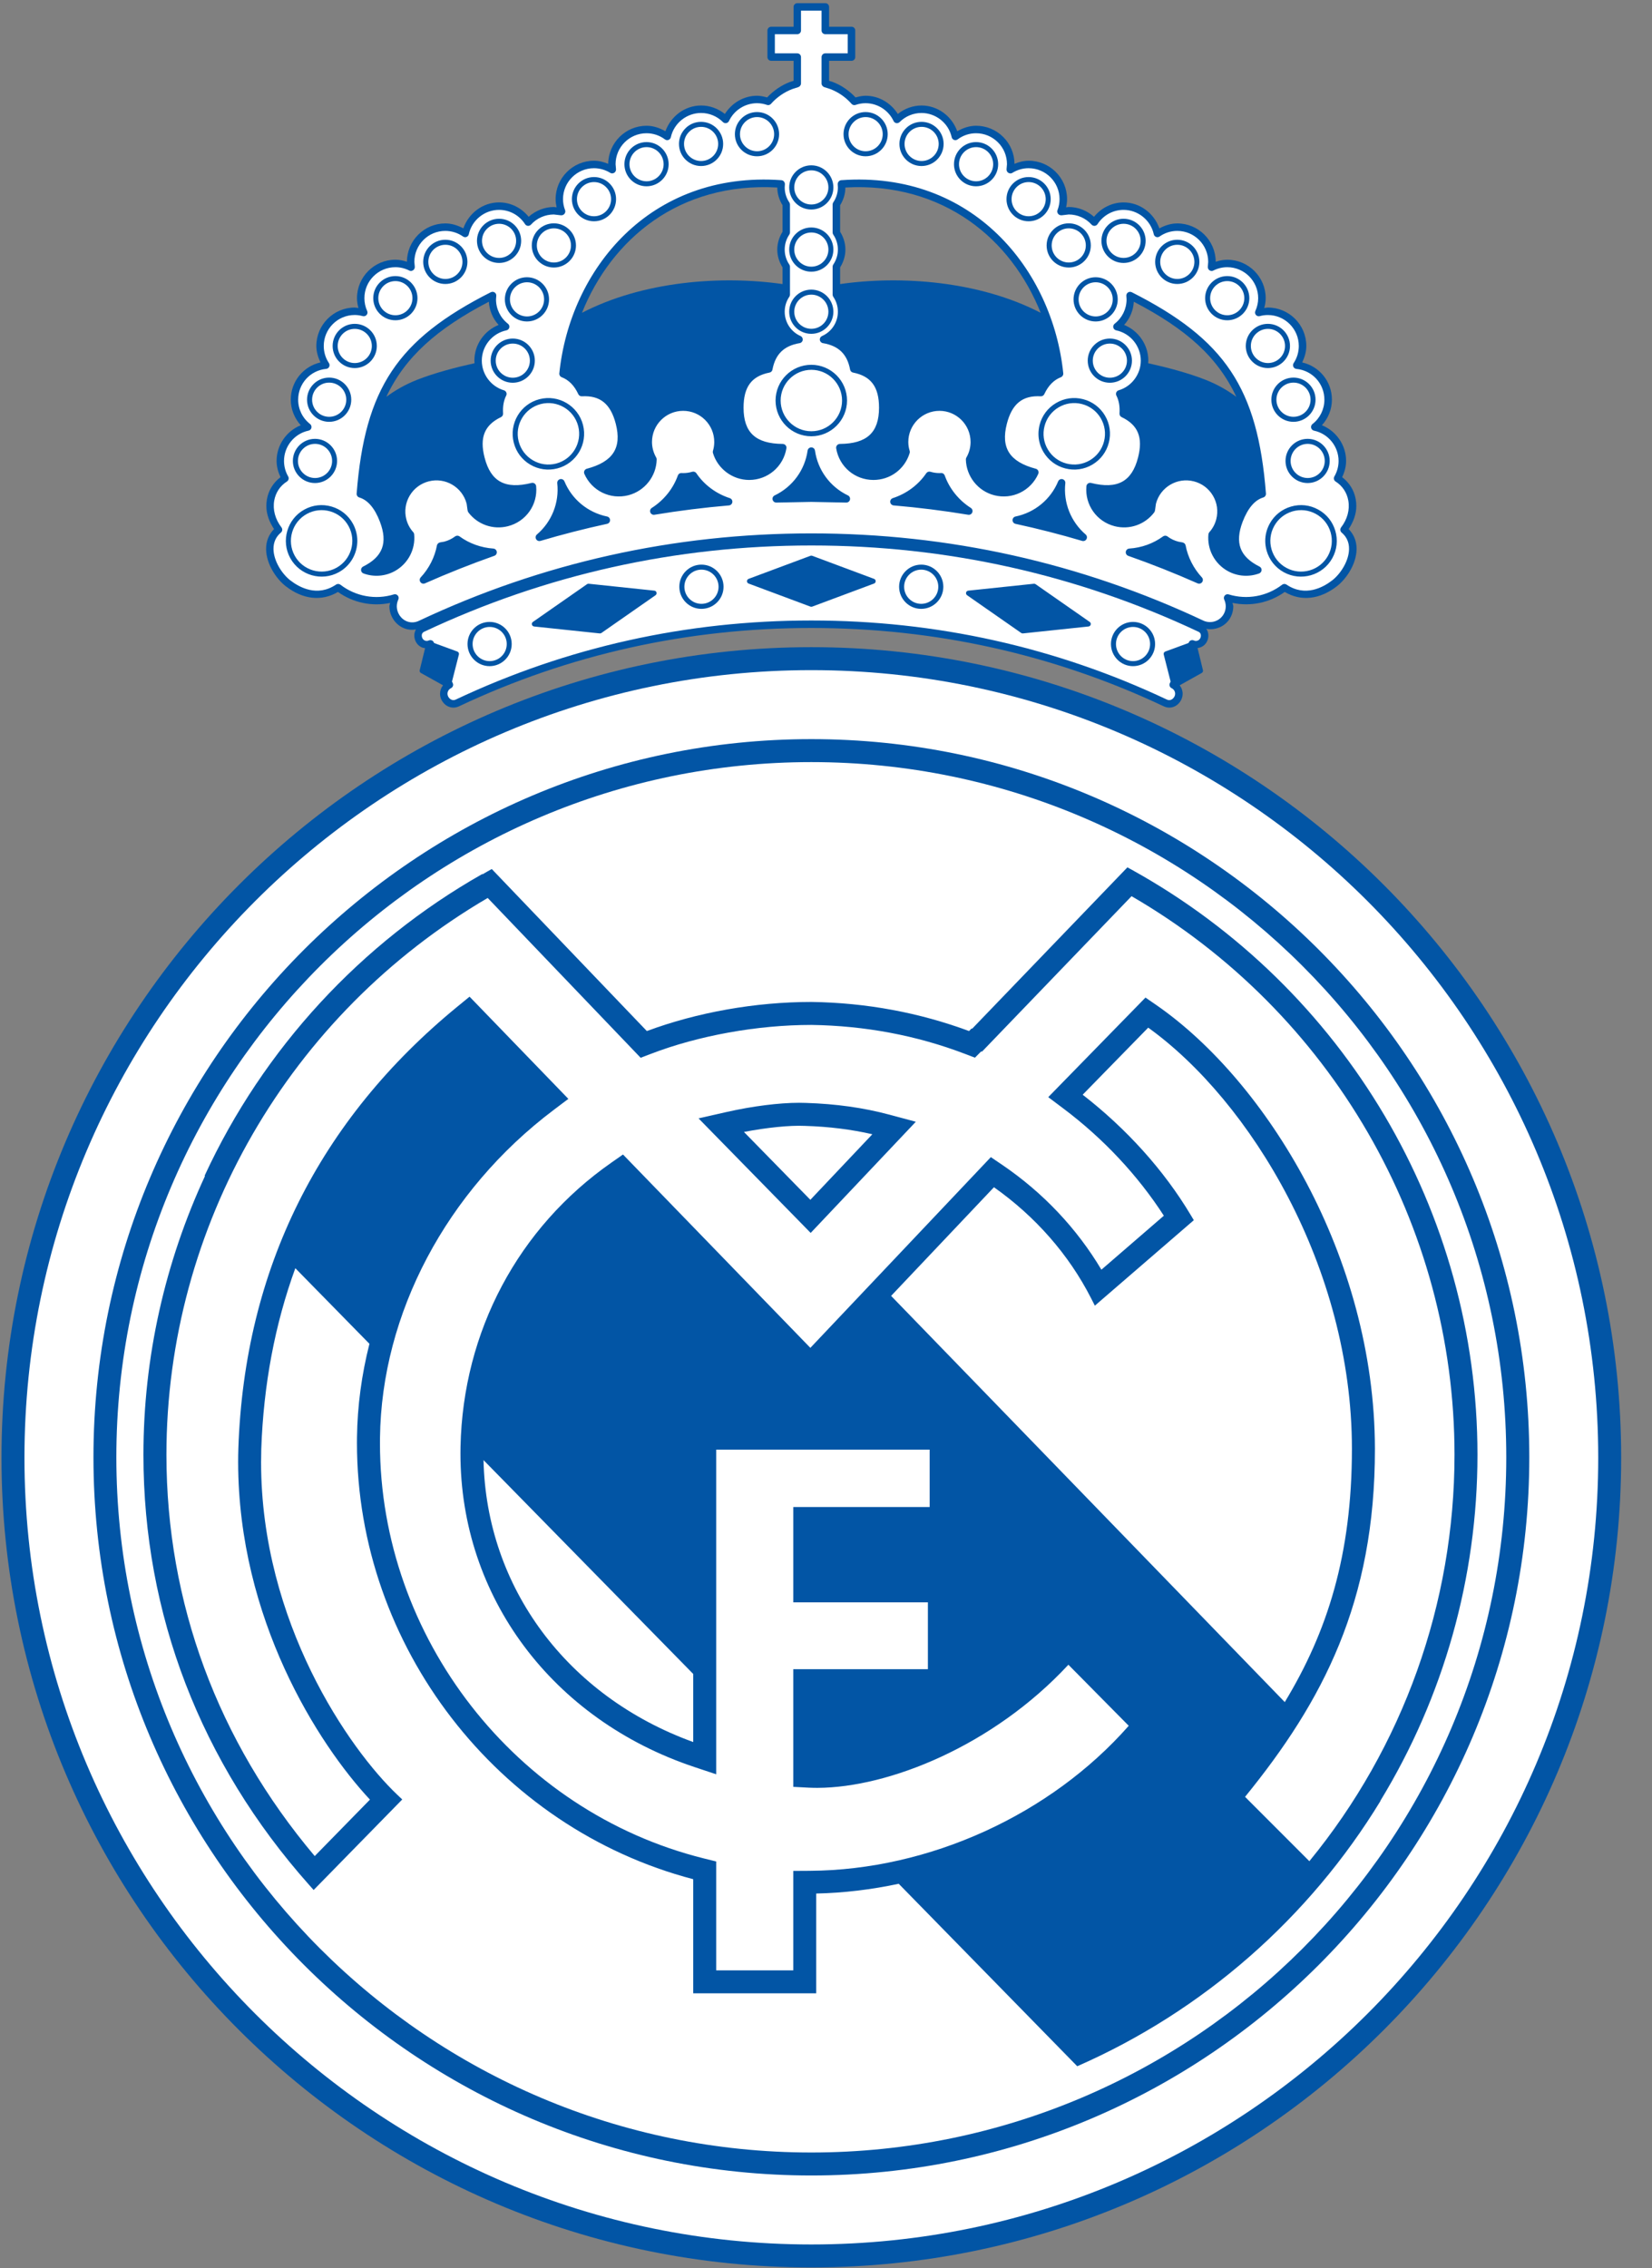 <svg width="51" height="70" viewBox="0 0 51 70" fill="none" xmlns="http://www.w3.org/2000/svg">
<rect x="0" y="0" width="51" height="70" fill="#808080" stroke="none"/>
<g clip-path="url(#clip0_11425_36)">
<path d="M41.872 15.615C41.872 15.545 41.865 15.476 41.853 15.407C41.804 15.129 41.654 14.893 41.434 14.726C41.509 14.569 41.556 14.4 41.556 14.225C41.556 13.736 41.252 13.301 40.809 13.124C41.005 12.908 41.118 12.632 41.118 12.335C41.118 11.774 40.733 11.307 40.201 11.185C40.277 11.025 40.328 10.856 40.328 10.677C40.328 10.023 39.796 9.491 39.143 9.491C39.105 9.491 39.067 9.503 39.029 9.506C39.056 9.407 39.074 9.306 39.074 9.202C39.074 8.548 38.542 8.016 37.888 8.016C37.766 8.016 37.647 8.041 37.531 8.078C37.529 7.426 36.998 6.895 36.345 6.895C36.148 6.895 35.963 6.956 35.792 7.048C35.626 6.58 35.191 6.247 34.687 6.247C34.328 6.247 33.999 6.415 33.774 6.691C33.559 6.501 33.285 6.388 32.995 6.388C32.995 6.388 32.947 6.394 32.912 6.398C32.93 6.316 32.942 6.232 32.942 6.146C32.942 5.492 32.41 4.96 31.756 4.96C31.605 4.96 31.459 4.999 31.319 5.056C31.316 4.743 31.194 4.45 30.973 4.229C30.749 4.005 30.451 3.881 30.134 3.881C29.926 3.881 29.731 3.948 29.552 4.051C29.386 3.587 28.952 3.256 28.45 3.256C28.179 3.256 27.926 3.351 27.717 3.517C27.502 3.176 27.131 2.955 26.723 2.955C26.618 2.955 26.515 2.979 26.412 3.007C26.217 2.801 25.981 2.634 25.714 2.532C25.714 2.532 25.652 2.512 25.595 2.494C25.595 2.38 25.595 2.027 25.595 1.877C25.765 1.877 26.288 1.877 26.288 1.877C26.352 1.877 26.403 1.825 26.403 1.762V0.941C26.403 0.877 26.352 0.825 26.288 0.825C26.288 0.825 25.765 0.825 25.595 0.825C25.595 0.662 25.595 0.213 25.595 0.213C25.595 0.15 25.544 0.098 25.48 0.098H24.615C24.551 0.098 24.499 0.15 24.499 0.213C24.499 0.213 24.499 0.662 24.499 0.825C24.33 0.825 23.808 0.825 23.808 0.825C23.744 0.825 23.692 0.877 23.692 0.941V1.762C23.692 1.825 23.744 1.877 23.808 1.877C23.808 1.877 24.33 1.877 24.499 1.877C24.499 2.027 24.499 2.38 24.499 2.494C24.441 2.513 24.38 2.532 24.38 2.532C24.114 2.634 23.877 2.801 23.682 3.007C23.58 2.979 23.476 2.955 23.371 2.955C22.963 2.955 22.593 3.176 22.378 3.517C22.169 3.351 21.915 3.256 21.645 3.256C21.143 3.256 20.709 3.587 20.542 4.051C20.364 3.948 20.169 3.881 19.961 3.881C19.311 3.881 18.783 4.407 18.776 5.056C18.636 4.999 18.49 4.96 18.339 4.96C17.685 4.96 17.153 5.492 17.153 6.146C17.153 6.231 17.165 6.315 17.183 6.398C17.147 6.394 17.099 6.388 17.099 6.388C16.811 6.388 16.536 6.5 16.32 6.69C16.096 6.414 15.768 6.246 15.408 6.246C14.903 6.246 14.468 6.58 14.304 7.048C14.132 6.956 13.946 6.895 13.749 6.895C13.096 6.895 12.566 7.425 12.563 8.078C12.448 8.041 12.329 8.015 12.207 8.015C11.553 8.015 11.021 8.548 11.021 9.201C11.021 9.306 11.039 9.407 11.066 9.506C11.027 9.502 10.989 9.491 10.952 9.491C10.298 9.491 9.766 10.023 9.766 10.677C9.766 10.856 9.818 11.025 9.894 11.184C9.362 11.307 8.977 11.774 8.977 12.335C8.977 12.631 9.09 12.908 9.285 13.124C8.843 13.301 8.539 13.736 8.539 14.225C8.539 14.399 8.586 14.569 8.66 14.726C8.44 14.893 8.29 15.129 8.241 15.407C8.229 15.476 8.223 15.545 8.223 15.615C8.223 15.863 8.312 16.106 8.46 16.328C8.302 16.491 8.215 16.697 8.215 16.934C8.215 16.94 8.215 16.946 8.215 16.952C8.223 17.415 8.533 17.866 8.818 18.089C9.353 18.506 9.935 18.564 10.433 18.268C10.901 18.602 11.485 18.724 12.045 18.607C12.039 18.642 12.021 18.676 12.021 18.712C12.021 18.817 12.044 18.921 12.09 19.019C12.173 19.198 12.318 19.332 12.496 19.397C12.608 19.438 12.726 19.445 12.841 19.425C12.83 19.445 12.82 19.465 12.812 19.487C12.778 19.582 12.785 19.693 12.831 19.791C12.874 19.883 12.95 19.953 13.046 19.988C13.071 19.997 13.097 20 13.123 20.003L12.957 20.682C12.948 20.716 12.964 20.752 12.995 20.769L13.677 21.149C13.618 21.223 13.585 21.315 13.585 21.41C13.585 21.469 13.597 21.528 13.623 21.585C13.727 21.804 13.959 21.895 14.165 21.8C17.568 20.194 21.229 19.38 25.047 19.38C28.866 19.38 32.527 20.194 35.93 21.799C36.137 21.896 36.369 21.804 36.471 21.586C36.497 21.529 36.51 21.468 36.51 21.409C36.51 21.314 36.477 21.223 36.418 21.149L37.1 20.768C37.13 20.752 37.145 20.716 37.137 20.683L36.971 19.999C37.094 19.984 37.207 19.913 37.264 19.791C37.291 19.735 37.304 19.674 37.304 19.614C37.304 19.571 37.297 19.528 37.283 19.488C37.272 19.459 37.257 19.432 37.239 19.407C37.548 19.46 37.866 19.316 38.005 19.019C38.051 18.922 38.074 18.817 38.074 18.713C38.074 18.677 38.055 18.643 38.05 18.606C38.609 18.723 39.194 18.602 39.662 18.268C40.159 18.564 40.741 18.506 41.276 18.089C41.561 17.866 41.871 17.415 41.88 16.952C41.88 16.946 41.88 16.94 41.88 16.934C41.88 16.697 41.793 16.491 41.635 16.328C41.782 16.106 41.872 15.863 41.872 15.615ZM14.645 11.13C14.645 11.157 14.649 11.182 14.651 11.209C14.074 11.337 13.416 11.509 12.882 11.719C12.501 11.868 12.185 12.056 11.927 12.246C12.506 11.014 13.486 10.147 15.091 9.312C15.108 9.581 15.213 9.83 15.393 10.028C14.949 10.205 14.645 10.64 14.645 11.13ZM24.159 7.151C24.055 7.318 23.996 7.506 23.996 7.702C23.996 7.898 24.055 8.087 24.159 8.253C24.159 8.279 24.159 8.545 24.159 8.767C22.271 8.495 19.853 8.676 17.966 9.654C18.868 7.398 20.957 5.612 23.996 5.787C23.997 5.982 24.056 6.169 24.159 6.335C24.159 6.378 24.159 7.108 24.159 7.151ZM25.936 8.767C25.936 8.545 25.936 8.279 25.936 8.253C26.039 8.087 26.099 7.899 26.099 7.702C26.099 7.505 26.039 7.317 25.936 7.151C25.936 7.108 25.936 6.378 25.936 6.335C26.038 6.17 26.098 5.983 26.098 5.787C29.138 5.612 31.226 7.398 32.128 9.654C30.242 8.676 27.823 8.495 25.936 8.767ZM37.213 11.719C36.677 11.508 36.021 11.337 35.445 11.209C35.446 11.182 35.451 11.157 35.451 11.13C35.451 10.64 35.146 10.205 34.703 10.028C34.882 9.83 34.987 9.581 35.003 9.312C36.609 10.147 37.589 11.014 38.167 12.246C37.91 12.056 37.593 11.868 37.213 11.719Z" fill="#0255A5"/>
<path d="M38.521 17.529C38.347 17.539 38.173 17.508 38.019 17.423C37.717 17.256 37.533 16.941 37.533 16.602C37.533 16.581 37.535 16.559 37.536 16.537C37.647 16.403 37.729 16.252 37.773 16.082C37.799 15.983 37.812 15.882 37.812 15.782C37.812 15.573 37.755 15.366 37.646 15.18C37.484 14.906 37.224 14.711 36.915 14.631C36.28 14.467 35.629 14.852 35.464 15.489C35.464 15.49 35.446 15.617 35.435 15.688C35.205 15.979 34.829 16.108 34.469 16.016C34.066 15.912 33.794 15.561 33.774 15.157C34.625 15.323 35.146 15.005 35.358 14.178C35.402 14.006 35.425 13.848 35.425 13.701C35.425 13.256 35.211 12.93 34.795 12.707C34.796 12.694 34.797 12.68 34.797 12.666C34.797 12.499 34.763 12.35 34.711 12.213C35.075 12.062 35.344 11.742 35.424 11.363C35.991 11.489 36.633 11.658 37.156 11.863C37.642 12.054 38.021 12.312 38.301 12.552C38.591 13.281 38.76 14.134 38.846 15.173C38.554 15.299 38.318 15.577 38.148 16.019C38.064 16.243 38.021 16.448 38.021 16.634C38.021 17 38.192 17.294 38.521 17.529Z" fill="#0255A5"/>
<path d="M31.772 14.643C31.559 14.986 31.155 15.164 30.753 15.06C30.354 14.958 30.07 14.601 30.053 14.191C30.143 14.021 30.195 13.833 30.195 13.64C30.195 12.983 29.661 12.448 29.004 12.448C28.346 12.448 27.812 12.983 27.812 13.64C27.812 13.739 27.831 13.835 27.855 13.93C27.73 14.32 27.375 14.582 26.965 14.582C26.55 14.582 26.207 14.307 26.087 13.921C26.945 13.867 27.369 13.431 27.369 12.581C27.369 11.858 27.065 11.437 26.449 11.29C26.347 10.859 26.093 10.577 25.699 10.439C25.946 10.242 26.099 9.945 26.099 9.621C26.099 9.423 26.039 9.235 25.936 9.07C25.936 9.059 25.936 9.001 25.936 8.923C27.851 8.642 30.328 8.833 32.211 9.872C32.398 10.389 32.524 10.927 32.586 11.469C32.373 11.575 32.2 11.752 32.07 11.998C31.437 11.988 31.041 12.323 30.86 13.022C30.817 13.194 30.794 13.352 30.794 13.498C30.794 14.056 31.12 14.432 31.772 14.643Z" fill="#0255A5"/>
<path d="M24.396 10.439C24.002 10.576 23.748 10.86 23.646 11.29C23.029 11.437 22.726 11.858 22.726 12.581C22.726 13.431 23.15 13.867 24.009 13.921C23.888 14.307 23.544 14.582 23.129 14.582C22.725 14.582 22.363 14.314 22.24 13.93C22.265 13.835 22.283 13.738 22.283 13.64C22.283 13.321 22.159 13.022 21.934 12.797C21.709 12.572 21.41 12.448 21.091 12.448C20.434 12.448 19.899 12.983 19.899 13.64C19.899 13.831 19.951 14.019 20.041 14.191C20.025 14.601 19.741 14.958 19.342 15.06C18.94 15.164 18.536 14.986 18.323 14.643C18.975 14.432 19.301 14.056 19.301 13.498C19.301 13.352 19.279 13.193 19.235 13.022C19.055 12.323 18.658 11.988 18.025 11.998C17.896 11.752 17.723 11.576 17.509 11.469C17.57 10.926 17.697 10.388 17.884 9.872C19.766 8.833 22.244 8.642 24.159 8.923C24.159 9.001 24.159 9.059 24.159 9.07C24.056 9.236 23.996 9.424 23.996 9.62C23.996 9.945 24.149 10.242 24.396 10.439Z" fill="#0255A5"/>
<path d="M15.3 12.707C14.884 12.93 14.671 13.255 14.671 13.701C14.671 13.847 14.694 14.006 14.738 14.178C14.949 15.005 15.47 15.323 16.321 15.157C16.302 15.561 16.029 15.912 15.626 16.016C15.266 16.108 14.89 15.979 14.66 15.688C14.651 15.626 14.632 15.49 14.632 15.49C14.467 14.852 13.816 14.467 13.18 14.631C12.871 14.71 12.612 14.905 12.45 15.18C12.34 15.365 12.284 15.573 12.284 15.783C12.284 15.883 12.297 15.983 12.322 16.082C12.366 16.251 12.448 16.403 12.559 16.537C12.561 16.558 12.562 16.58 12.562 16.601C12.562 16.941 12.379 17.256 12.077 17.422C11.922 17.508 11.748 17.538 11.575 17.529C11.903 17.294 12.074 17 12.074 16.635C12.074 16.448 12.032 16.243 11.947 16.02C11.778 15.577 11.542 15.299 11.249 15.173C11.335 14.135 11.504 13.281 11.794 12.552C12.074 12.312 12.453 12.054 12.939 11.863C13.461 11.658 14.104 11.489 14.672 11.363C14.752 11.742 15.02 12.062 15.384 12.213C15.332 12.351 15.299 12.5 15.299 12.666C15.299 12.68 15.3 12.694 15.3 12.707Z" fill="#0255A5"/>
<path d="M35.307 17.084C35.545 17.021 35.771 16.92 35.975 16.782C36.083 16.852 36.197 16.908 36.322 16.939C36.322 16.939 36.359 16.946 36.397 16.953C36.451 17.189 36.547 17.418 36.677 17.628C36.224 17.435 35.767 17.254 35.307 17.084Z" fill="#0255A5"/>
<path d="M25.047 15.259C25.047 15.259 24.687 15.265 24.369 15.271C24.678 15.036 24.912 14.722 25.047 14.359C25.182 14.722 25.416 15.036 25.725 15.271C25.407 15.265 25.047 15.259 25.047 15.259Z" fill="#0255A5"/>
<path d="M13.417 17.628C13.547 17.418 13.643 17.189 13.697 16.953C13.735 16.946 13.772 16.939 13.772 16.939C13.896 16.908 14.011 16.852 14.119 16.782C14.321 16.918 14.549 17.02 14.789 17.084C14.327 17.254 13.87 17.435 13.417 17.628Z" fill="#0255A5"/>
<path d="M17.016 16.362C17.25 16.059 17.384 15.696 17.423 15.316C17.642 15.634 17.945 15.88 18.301 16.033C17.867 16.134 17.439 16.244 17.016 16.362Z" fill="#0255A5"/>
<path d="M20.588 15.597C20.816 15.379 20.995 15.117 21.11 14.828C21.194 14.827 21.275 14.81 21.356 14.792C21.541 15.046 21.781 15.257 22.059 15.413C21.569 15.462 21.078 15.523 20.588 15.597Z" fill="#0255A5"/>
<path d="M28.035 15.413C28.313 15.257 28.554 15.046 28.74 14.792C28.82 14.81 28.901 14.827 28.984 14.828C29.101 15.117 29.279 15.379 29.507 15.597C29.017 15.523 28.526 15.462 28.035 15.413Z" fill="#0255A5"/>
<path d="M31.794 16.033C32.15 15.88 32.453 15.634 32.672 15.316C32.71 15.696 32.845 16.059 33.08 16.362C32.657 16.244 32.228 16.134 31.794 16.033Z" fill="#0255A5"/>
<path d="M22.844 4.141C22.844 3.85 23.081 3.613 23.372 3.613C23.662 3.613 23.899 3.85 23.899 4.141C23.899 4.431 23.662 4.668 23.372 4.668C23.081 4.668 22.844 4.431 22.844 4.141Z" fill="white"/>
<path d="M24.52 5.784C24.52 5.493 24.756 5.257 25.047 5.257C25.338 5.257 25.574 5.493 25.574 5.784C25.574 6.075 25.338 6.311 25.047 6.311C24.756 6.311 24.52 6.075 24.52 5.784Z" fill="white"/>
<path d="M24.52 7.702C24.52 7.411 24.756 7.175 25.047 7.175C25.338 7.175 25.574 7.411 25.574 7.702C25.574 7.993 25.338 8.23 25.047 8.23C24.756 8.23 24.52 7.993 24.52 7.702Z" fill="white"/>
<path d="M24.52 9.62C24.52 9.33 24.756 9.093 25.047 9.093C25.338 9.093 25.574 9.33 25.574 9.62C25.574 9.911 25.338 10.147 25.047 10.147C24.756 10.147 24.52 9.911 24.52 9.62Z" fill="white"/>
<path d="M21.117 4.442C21.117 4.301 21.172 4.169 21.272 4.07C21.371 3.97 21.503 3.915 21.644 3.915C21.935 3.915 22.171 4.152 22.171 4.442C22.171 4.733 21.935 4.969 21.644 4.969C21.354 4.969 21.117 4.733 21.117 4.442Z" fill="white"/>
<path d="M19.433 5.068C19.433 4.777 19.669 4.54 19.96 4.54C20.25 4.54 20.487 4.777 20.487 5.068C20.487 5.358 20.25 5.595 19.96 5.595C19.669 5.594 19.433 5.358 19.433 5.068Z" fill="white"/>
<path d="M17.811 6.146C17.811 5.856 18.047 5.619 18.338 5.619C18.479 5.619 18.611 5.674 18.71 5.774C18.81 5.873 18.865 6.006 18.865 6.146C18.865 6.437 18.628 6.674 18.338 6.674C18.047 6.674 17.811 6.437 17.811 6.146Z" fill="white"/>
<path d="M16.573 7.575C16.573 7.284 16.809 7.047 17.1 7.047C17.39 7.047 17.627 7.284 17.627 7.575C17.627 7.865 17.39 8.101 17.1 8.101C16.809 8.101 16.573 7.865 16.573 7.575Z" fill="white"/>
<path d="M14.88 7.432C14.88 7.142 15.117 6.906 15.408 6.906C15.548 6.906 15.68 6.961 15.78 7.06C15.879 7.16 15.934 7.292 15.934 7.432C15.934 7.723 15.698 7.96 15.408 7.96C15.117 7.96 14.88 7.723 14.88 7.432Z" fill="white"/>
<path d="M13.223 8.082C13.223 7.791 13.459 7.554 13.75 7.554C14.041 7.554 14.277 7.791 14.277 8.082C14.277 8.372 14.041 8.609 13.75 8.609C13.459 8.609 13.223 8.372 13.223 8.082Z" fill="white"/>
<path d="M11.679 9.202C11.679 8.911 11.915 8.675 12.207 8.675C12.497 8.675 12.733 8.911 12.733 9.202C12.733 9.492 12.497 9.729 12.207 9.729C11.915 9.729 11.679 9.492 11.679 9.202Z" fill="white"/>
<path d="M10.425 10.677C10.425 10.386 10.661 10.149 10.951 10.149C11.242 10.149 11.479 10.386 11.479 10.677C11.479 10.968 11.242 11.204 10.951 11.204C10.661 11.204 10.425 10.968 10.425 10.677Z" fill="white"/>
<path d="M9.635 12.335C9.635 12.045 9.871 11.808 10.162 11.808C10.453 11.808 10.69 12.045 10.69 12.335C10.69 12.626 10.453 12.863 10.162 12.863C9.871 12.863 9.635 12.626 9.635 12.335Z" fill="white"/>
<path d="M9.198 14.225C9.198 13.935 9.435 13.698 9.726 13.698C10.016 13.698 10.253 13.935 10.253 14.225C10.253 14.516 10.016 14.752 9.726 14.752C9.435 14.752 9.198 14.516 9.198 14.225Z" fill="white"/>
<path d="M15.743 9.239C15.743 9.098 15.798 8.966 15.898 8.866C15.998 8.766 16.13 8.711 16.27 8.711C16.561 8.711 16.797 8.948 16.797 9.239C16.797 9.53 16.561 9.766 16.27 9.766C15.98 9.766 15.743 9.53 15.743 9.239Z" fill="white"/>
<path d="M15.304 11.13C15.304 10.839 15.54 10.603 15.83 10.603C16.121 10.603 16.358 10.839 16.358 11.13C16.358 11.421 16.121 11.657 15.83 11.657C15.54 11.657 15.304 11.421 15.304 11.13Z" fill="white"/>
<path d="M24.1 12.361C24.1 11.838 24.525 11.413 25.048 11.413C25.57 11.413 25.996 11.838 25.996 12.361C25.996 12.884 25.571 13.309 25.048 13.309C24.525 13.309 24.1 12.884 24.1 12.361Z" fill="white"/>
<path d="M16.449 14.204C16.23 14.075 16.076 13.869 16.012 13.623C15.882 13.117 16.189 12.599 16.695 12.469C17.201 12.339 17.719 12.645 17.85 13.152C17.98 13.657 17.674 14.175 17.168 14.306C16.922 14.369 16.667 14.333 16.449 14.204Z" fill="white"/>
<path d="M9.098 17.149C8.846 16.692 9.013 16.114 9.471 15.861C9.693 15.739 9.95 15.711 10.194 15.781C10.437 15.852 10.638 16.013 10.76 16.235C11.012 16.693 10.844 17.27 10.386 17.523C9.929 17.775 9.35 17.607 9.098 17.149Z" fill="white"/>
<path d="M26.197 4.141C26.197 4 26.252 3.867 26.352 3.768C26.451 3.668 26.583 3.613 26.723 3.613C27.014 3.613 27.251 3.85 27.251 4.141C27.251 4.431 27.014 4.668 26.723 4.668C26.433 4.668 26.197 4.431 26.197 4.141Z" fill="white"/>
<path d="M27.925 4.442C27.925 4.152 28.161 3.915 28.451 3.915C28.742 3.915 28.979 4.152 28.979 4.442C28.979 4.733 28.742 4.969 28.451 4.969C28.161 4.969 27.925 4.733 27.925 4.442Z" fill="white"/>
<path d="M29.606 5.068C29.606 4.777 29.843 4.54 30.133 4.54C30.424 4.54 30.661 4.777 30.661 5.068C30.661 5.358 30.424 5.595 30.133 5.595C29.843 5.594 29.606 5.358 29.606 5.068Z" fill="white"/>
<path d="M31.229 6.146C31.229 5.856 31.465 5.619 31.755 5.619C32.046 5.619 32.283 5.856 32.283 6.146C32.283 6.437 32.046 6.674 31.755 6.674C31.465 6.674 31.229 6.437 31.229 6.146Z" fill="white"/>
<path d="M32.467 7.575C32.467 7.284 32.703 7.047 32.994 7.047C33.135 7.047 33.267 7.102 33.367 7.202C33.466 7.301 33.521 7.434 33.521 7.575C33.521 7.865 33.285 8.101 32.994 8.101C32.703 8.101 32.467 7.865 32.467 7.575Z" fill="white"/>
<path d="M34.159 7.432C34.159 7.142 34.396 6.906 34.687 6.906C34.977 6.906 35.214 7.142 35.214 7.432C35.214 7.723 34.977 7.96 34.687 7.96C34.396 7.96 34.159 7.723 34.159 7.432Z" fill="white"/>
<path d="M35.818 8.082C35.818 7.791 36.054 7.554 36.345 7.554C36.636 7.554 36.873 7.791 36.873 8.082C36.873 8.372 36.636 8.609 36.345 8.609C36.054 8.609 35.818 8.372 35.818 8.082Z" fill="white"/>
<path d="M37.359 9.202C37.359 8.911 37.596 8.675 37.887 8.675C38.177 8.675 38.414 8.911 38.414 9.202C38.414 9.492 38.177 9.729 37.887 9.729C37.596 9.729 37.359 9.492 37.359 9.202Z" fill="white"/>
<path d="M38.616 10.677C38.616 10.386 38.853 10.149 39.144 10.149C39.434 10.149 39.671 10.386 39.671 10.677C39.671 10.968 39.434 11.204 39.144 11.204C38.853 11.204 38.616 10.968 38.616 10.677Z" fill="white"/>
<path d="M39.405 12.335C39.405 12.045 39.642 11.808 39.932 11.808C40.223 11.808 40.459 12.045 40.459 12.335C40.459 12.626 40.223 12.863 39.932 12.863C39.642 12.863 39.405 12.626 39.405 12.335Z" fill="white"/>
<path d="M39.843 14.225C39.843 13.935 40.08 13.698 40.371 13.698C40.661 13.698 40.897 13.935 40.897 14.225C40.897 14.516 40.661 14.752 40.371 14.752C40.08 14.752 39.843 14.516 39.843 14.225Z" fill="white"/>
<path d="M33.298 9.239C33.298 8.948 33.534 8.711 33.825 8.711C34.116 8.711 34.352 8.948 34.352 9.239C34.352 9.53 34.116 9.766 33.825 9.766C33.534 9.766 33.298 9.53 33.298 9.239Z" fill="white"/>
<path d="M33.736 11.13C33.736 10.839 33.973 10.603 34.264 10.603C34.554 10.603 34.791 10.839 34.791 11.13C34.791 11.421 34.555 11.657 34.264 11.657C33.973 11.657 33.736 11.421 33.736 11.13Z" fill="white"/>
<path d="M32.928 14.306C32.682 14.243 32.476 14.088 32.348 13.87C32.219 13.652 32.183 13.397 32.246 13.152C32.309 12.906 32.464 12.7 32.681 12.571C32.899 12.442 33.155 12.406 33.4 12.469C33.646 12.532 33.852 12.687 33.981 12.905C34.109 13.123 34.146 13.378 34.083 13.623C34.019 13.869 33.864 14.076 33.646 14.204C33.428 14.333 33.173 14.369 32.928 14.306Z" fill="white"/>
<path d="M39.709 17.523C39.487 17.401 39.326 17.199 39.255 16.955C39.185 16.712 39.214 16.457 39.336 16.235L39.336 16.235C39.458 16.013 39.659 15.852 39.902 15.781C40.146 15.711 40.402 15.739 40.624 15.861C40.846 15.983 41.007 16.184 41.078 16.427C41.148 16.671 41.12 16.927 40.998 17.15C40.746 17.608 40.167 17.775 39.709 17.523Z" fill="white"/>
<path d="M21.128 18.108C21.128 17.967 21.183 17.835 21.283 17.735C21.382 17.635 21.515 17.58 21.655 17.58C21.946 17.58 22.183 17.817 22.183 18.108C22.183 18.398 21.946 18.635 21.655 18.635C21.364 18.635 21.128 18.398 21.128 18.108Z" fill="white"/>
<path d="M14.59 19.875C14.59 19.734 14.645 19.602 14.744 19.502C14.844 19.403 14.976 19.348 15.117 19.348C15.408 19.348 15.644 19.584 15.644 19.875C15.644 20.166 15.408 20.403 15.117 20.403C14.826 20.403 14.59 20.166 14.59 19.875Z" fill="white"/>
<path d="M25.046 17.308C25.093 17.325 26.424 17.821 26.734 17.936C26.424 18.052 25.093 18.548 25.046 18.566C24.999 18.548 23.669 18.052 23.359 17.936C23.669 17.821 24.999 17.325 25.046 17.308Z" fill="#0255A5"/>
<path d="M13.292 19.968C13.414 20.013 13.901 20.192 14.001 20.229C13.974 20.334 13.832 20.891 13.795 21.036C13.665 20.964 13.202 20.707 13.122 20.662C13.144 20.573 13.261 20.094 13.292 19.968Z" fill="#0255A5"/>
<path d="M27.912 18.108C27.912 17.817 28.148 17.58 28.439 17.58C28.73 17.58 28.967 17.817 28.967 18.108C28.967 18.398 28.73 18.635 28.439 18.635C28.148 18.635 27.912 18.398 27.912 18.108Z" fill="white"/>
<path d="M34.452 19.875C34.452 19.584 34.688 19.348 34.979 19.348C35.269 19.348 35.505 19.584 35.505 19.875C35.505 20.166 35.269 20.403 34.979 20.403C34.688 20.403 34.452 20.166 34.452 19.875Z" fill="white"/>
<path d="M37.002 19.498C33.249 17.73 29.227 16.834 25.047 16.834C20.866 16.834 16.844 17.73 13.091 19.498C13.06 19.513 13.04 19.535 13.028 19.566C13.015 19.604 13.019 19.65 13.039 19.694C13.056 19.73 13.086 19.757 13.124 19.771C13.161 19.784 13.201 19.782 13.237 19.765C13.265 19.753 13.297 19.751 13.326 19.762C13.355 19.772 13.378 19.794 13.391 19.821L13.401 19.844L14.119 20.107C14.156 20.121 14.177 20.161 14.167 20.199L13.954 21.033L13.978 21.084C14.005 21.142 13.98 21.21 13.923 21.238C13.829 21.282 13.789 21.394 13.832 21.488C13.873 21.574 13.966 21.637 14.066 21.591C17.5 19.971 21.194 19.149 25.046 19.149C28.899 19.149 32.594 19.971 36.027 21.591C36.127 21.637 36.22 21.575 36.261 21.488C36.305 21.394 36.264 21.282 36.17 21.238C36.113 21.211 36.088 21.142 36.115 21.084L36.139 21.033L35.926 20.199C35.916 20.161 35.937 20.121 35.974 20.107L36.691 19.844L36.702 19.821C36.715 19.794 36.738 19.772 36.767 19.762C36.796 19.751 36.828 19.753 36.856 19.765C36.93 19.801 37.02 19.768 37.055 19.693C37.075 19.651 37.079 19.604 37.065 19.566C37.054 19.536 37.033 19.513 37.002 19.498ZM15.114 20.558C14.739 20.558 14.433 20.252 14.433 19.875C14.433 19.693 14.504 19.521 14.633 19.392C14.761 19.264 14.933 19.193 15.115 19.193C15.491 19.193 15.797 19.499 15.797 19.875C15.797 20.252 15.491 20.558 15.114 20.558ZM20.238 18.369L18.567 19.534C18.552 19.545 18.534 19.55 18.515 19.548L16.488 19.334C16.456 19.33 16.429 19.307 16.421 19.276C16.413 19.244 16.425 19.211 16.452 19.193L18.123 18.028C18.138 18.017 18.157 18.012 18.176 18.015L20.201 18.228C20.234 18.231 20.26 18.254 20.268 18.286C20.276 18.317 20.264 18.35 20.238 18.369ZM21.654 18.79C21.278 18.79 20.972 18.484 20.972 18.108C20.972 17.926 21.043 17.754 21.172 17.625C21.301 17.496 21.473 17.425 21.654 17.425C22.031 17.425 22.337 17.731 22.337 18.108C22.337 18.484 22.031 18.79 21.654 18.79ZM26.983 18.009L25.074 18.721C25.056 18.727 25.037 18.727 25.02 18.721L23.111 18.009C23.08 17.998 23.06 17.969 23.06 17.936C23.06 17.904 23.08 17.875 23.111 17.864L25.02 17.152C25.037 17.145 25.056 17.146 25.074 17.152L26.983 17.864C27.014 17.875 27.034 17.904 27.034 17.936C27.034 17.969 27.014 17.998 26.983 18.009ZM28.439 18.79C28.063 18.79 27.757 18.484 27.757 18.108C27.757 17.732 28.063 17.425 28.439 17.425C28.815 17.425 29.122 17.731 29.122 18.108C29.122 18.484 28.815 18.79 28.439 18.79ZM33.605 19.334L31.579 19.548C31.561 19.55 31.542 19.545 31.527 19.534L29.855 18.369C29.829 18.35 29.816 18.317 29.825 18.286C29.832 18.255 29.859 18.232 29.892 18.228L31.918 18.015C31.936 18.013 31.955 18.017 31.97 18.028L33.641 19.193C33.668 19.211 33.68 19.245 33.672 19.276C33.664 19.307 33.637 19.33 33.605 19.334ZM34.978 20.558C34.603 20.558 34.297 20.252 34.297 19.875C34.297 19.499 34.603 19.193 34.978 19.193C35.354 19.193 35.66 19.499 35.66 19.875C35.66 20.252 35.354 20.558 34.978 20.558Z" fill="white"/>
<path d="M41.419 16.436C41.371 16.396 41.364 16.326 41.401 16.277C41.595 16.025 41.675 15.73 41.624 15.447C41.581 15.201 41.441 14.992 41.232 14.86C41.179 14.827 41.162 14.758 41.194 14.704C41.279 14.559 41.324 14.394 41.324 14.225C41.324 13.776 41.005 13.383 40.566 13.291C40.522 13.281 40.487 13.248 40.477 13.204C40.467 13.16 40.483 13.114 40.518 13.087C40.752 12.904 40.886 12.63 40.886 12.335C40.886 11.84 40.515 11.432 40.022 11.385C39.982 11.381 39.946 11.356 39.929 11.32C39.911 11.283 39.914 11.24 39.937 11.206C40.041 11.049 40.096 10.866 40.096 10.677C40.096 10.15 39.667 9.722 39.141 9.722C39.058 9.722 38.974 9.733 38.89 9.756C38.847 9.768 38.801 9.753 38.772 9.719C38.743 9.685 38.737 9.637 38.755 9.597C38.812 9.471 38.842 9.339 38.842 9.202C38.842 8.675 38.413 8.246 37.887 8.246C37.736 8.246 37.587 8.283 37.454 8.351C37.417 8.37 37.373 8.364 37.337 8.341C37.303 8.317 37.284 8.273 37.287 8.232L37.299 8.082C37.299 7.555 36.871 7.126 36.344 7.126C36.147 7.126 35.959 7.186 35.798 7.299C35.767 7.321 35.726 7.326 35.69 7.312C35.654 7.298 35.627 7.267 35.619 7.229C35.523 6.793 35.131 6.477 34.686 6.477C34.36 6.477 34.06 6.642 33.882 6.918C33.862 6.948 33.83 6.967 33.794 6.97C33.758 6.973 33.723 6.959 33.699 6.933C33.519 6.733 33.262 6.619 32.993 6.619L32.779 6.644C32.738 6.649 32.692 6.633 32.667 6.601C32.643 6.569 32.63 6.528 32.645 6.49C32.688 6.38 32.71 6.265 32.71 6.146C32.71 5.62 32.281 5.191 31.754 5.191C31.577 5.191 31.402 5.241 31.249 5.337C31.212 5.36 31.165 5.355 31.128 5.332C31.091 5.31 31.07 5.263 31.074 5.22L31.087 5.068C31.087 4.812 30.988 4.572 30.808 4.392C30.627 4.212 30.387 4.112 30.132 4.112C29.926 4.112 29.729 4.178 29.562 4.303C29.531 4.326 29.489 4.332 29.453 4.318C29.416 4.304 29.389 4.273 29.38 4.235C29.285 3.801 28.893 3.487 28.448 3.487C28.193 3.487 27.953 3.587 27.772 3.768C27.745 3.794 27.707 3.806 27.671 3.8C27.633 3.793 27.602 3.769 27.586 3.735C27.429 3.401 27.09 3.185 26.721 3.185C26.617 3.185 26.513 3.203 26.412 3.238C26.367 3.253 26.318 3.24 26.288 3.204C26.11 3.002 25.883 2.844 25.63 2.748L25.449 2.69C25.401 2.674 25.363 2.628 25.363 2.578V1.762C25.363 1.698 25.414 1.646 25.478 1.646C25.478 1.646 26.001 1.646 26.17 1.646C26.17 1.503 26.17 1.199 26.17 1.056C26.001 1.056 25.478 1.056 25.478 1.056C25.414 1.056 25.363 1.004 25.363 0.941C25.363 0.941 25.363 0.492 25.363 0.329C25.216 0.329 24.875 0.329 24.728 0.329C24.728 0.492 24.728 0.941 24.728 0.941C24.728 1.004 24.677 1.056 24.613 1.056C24.613 1.056 24.091 1.056 23.921 1.056C23.921 1.199 23.921 1.503 23.921 1.646C24.091 1.646 24.613 1.646 24.613 1.646C24.677 1.646 24.728 1.698 24.728 1.762V2.578C24.728 2.628 24.689 2.674 24.642 2.69L24.461 2.748C24.208 2.844 23.981 3.002 23.803 3.204C23.772 3.24 23.723 3.253 23.679 3.238C23.578 3.203 23.474 3.185 23.369 3.185C23.001 3.185 22.662 3.401 22.505 3.735C22.489 3.769 22.457 3.793 22.42 3.8C22.383 3.806 22.345 3.794 22.319 3.768C22.138 3.587 21.898 3.487 21.642 3.487C21.198 3.487 20.806 3.801 20.71 4.235C20.702 4.273 20.674 4.304 20.638 4.318C20.601 4.332 20.56 4.326 20.528 4.302C20.362 4.178 20.165 4.112 19.959 4.112C19.432 4.112 19.004 4.541 19.004 5.067L19.017 5.218C19.022 5.261 19.001 5.308 18.964 5.331C18.927 5.354 18.881 5.359 18.843 5.336C18.689 5.241 18.514 5.191 18.337 5.191C17.81 5.191 17.381 5.619 17.381 6.146C17.381 6.263 17.403 6.379 17.447 6.49C17.461 6.528 17.449 6.569 17.424 6.601C17.399 6.633 17.353 6.649 17.313 6.644L17.097 6.619C16.829 6.619 16.572 6.733 16.392 6.932C16.367 6.959 16.332 6.973 16.296 6.97C16.261 6.967 16.228 6.947 16.209 6.917C16.032 6.642 15.732 6.477 15.406 6.477C14.96 6.477 14.567 6.793 14.473 7.229C14.465 7.266 14.439 7.297 14.403 7.312C14.367 7.326 14.326 7.321 14.295 7.299C14.133 7.186 13.943 7.126 13.747 7.126C13.22 7.126 12.792 7.554 12.792 8.081L12.805 8.229C12.809 8.271 12.79 8.316 12.755 8.339C12.721 8.363 12.676 8.37 12.639 8.351C12.502 8.281 12.356 8.246 12.205 8.246C11.678 8.246 11.25 8.675 11.25 9.201C11.25 9.339 11.278 9.472 11.335 9.597C11.354 9.637 11.347 9.685 11.318 9.719C11.289 9.753 11.243 9.767 11.2 9.756C11.117 9.733 11.033 9.721 10.95 9.721C10.423 9.721 9.995 10.15 9.995 10.677C9.995 10.866 10.05 11.049 10.155 11.205C10.177 11.239 10.18 11.282 10.163 11.319C10.145 11.356 10.11 11.381 10.07 11.384C9.577 11.431 9.205 11.84 9.205 12.335C9.205 12.63 9.339 12.904 9.573 13.086C9.608 13.114 9.624 13.16 9.614 13.204C9.604 13.247 9.569 13.281 9.525 13.29C9.086 13.383 8.768 13.776 8.768 14.225C8.768 14.393 8.812 14.559 8.897 14.704C8.928 14.758 8.911 14.826 8.858 14.86C8.649 14.992 8.51 15.201 8.466 15.447C8.416 15.73 8.496 16.024 8.69 16.277C8.727 16.326 8.72 16.396 8.672 16.436C8.517 16.566 8.44 16.738 8.443 16.948C8.45 17.318 8.707 17.71 8.958 17.907C9.238 18.125 9.794 18.433 10.374 18.041C10.416 18.013 10.47 18.015 10.51 18.045C10.978 18.406 11.594 18.518 12.158 18.344C12.202 18.33 12.25 18.344 12.28 18.379C12.31 18.413 12.316 18.462 12.296 18.504C12.234 18.636 12.234 18.788 12.297 18.921C12.354 19.044 12.452 19.136 12.573 19.18C12.687 19.221 12.812 19.215 12.926 19.162C16.727 17.37 20.805 16.461 25.045 16.461C29.286 16.461 33.365 17.37 37.169 19.162C37.408 19.258 37.684 19.156 37.794 18.92C37.857 18.788 37.856 18.636 37.794 18.504C37.774 18.462 37.781 18.413 37.81 18.379C37.84 18.344 37.888 18.33 37.932 18.344C38.496 18.517 39.112 18.406 39.581 18.045C39.62 18.015 39.675 18.013 39.716 18.041C40.296 18.433 40.852 18.125 41.132 17.907C41.383 17.71 41.64 17.318 41.647 16.948C41.651 16.739 41.574 16.567 41.419 16.436ZM41.05 14.225C41.05 14.601 40.745 14.907 40.369 14.907C39.992 14.907 39.686 14.601 39.686 14.225C39.686 13.849 39.992 13.543 40.369 13.543C40.745 13.543 41.05 13.849 41.05 14.225ZM39.931 11.653C40.307 11.653 40.613 11.959 40.613 12.335C40.613 12.711 40.307 13.018 39.931 13.018C39.555 13.018 39.249 12.712 39.249 12.335C39.249 11.959 39.555 11.653 39.931 11.653ZM39.141 9.994C39.517 9.994 39.824 10.3 39.824 10.677C39.824 11.053 39.517 11.359 39.141 11.359C38.765 11.359 38.459 11.053 38.459 10.677C38.459 10.3 38.765 9.994 39.141 9.994ZM37.887 8.52C38.263 8.52 38.569 8.826 38.569 9.202C38.569 9.578 38.263 9.884 37.887 9.884C37.511 9.884 37.204 9.578 37.204 9.202C37.204 8.826 37.511 8.52 37.887 8.52ZM36.344 7.399C36.72 7.399 37.027 7.705 37.027 8.082C37.027 8.458 36.72 8.764 36.344 8.764C35.968 8.764 35.662 8.458 35.662 8.082C35.662 7.705 35.968 7.399 36.344 7.399ZM34.686 6.751C35.062 6.751 35.368 7.057 35.368 7.432C35.368 7.809 35.062 8.115 34.686 8.115C34.309 8.115 34.003 7.809 34.003 7.432C34.003 7.057 34.309 6.751 34.686 6.751ZM33.824 8.556C34.2 8.556 34.506 8.863 34.506 9.239C34.506 9.615 34.2 9.921 33.824 9.921C33.448 9.921 33.142 9.615 33.142 9.239C33.142 8.863 33.448 8.556 33.824 8.556ZM32.601 12.438C32.855 12.288 33.152 12.245 33.437 12.319C33.723 12.392 33.963 12.572 34.113 12.826C34.263 13.08 34.305 13.377 34.231 13.662C34.158 13.948 33.977 14.188 33.724 14.338C33.47 14.488 33.173 14.53 32.888 14.456C32.602 14.383 32.363 14.202 32.213 13.949C32.111 13.777 32.059 13.585 32.059 13.39C32.059 13.298 32.071 13.205 32.094 13.113C32.167 12.828 32.347 12.588 32.601 12.438ZM34.263 11.812C33.886 11.812 33.58 11.506 33.58 11.13C33.58 10.754 33.886 10.448 34.263 10.448C34.639 10.448 34.945 10.754 34.945 11.13C34.945 11.506 34.639 11.812 34.263 11.812ZM32.994 6.892C33.176 6.892 33.347 6.963 33.476 7.092C33.605 7.221 33.675 7.392 33.675 7.575C33.675 7.951 33.37 8.256 32.994 8.256C32.617 8.256 32.311 7.951 32.311 7.575C32.311 7.198 32.617 6.892 32.994 6.892ZM31.754 5.464C32.131 5.464 32.437 5.77 32.437 6.146C32.437 6.523 32.131 6.829 31.754 6.829C31.378 6.829 31.072 6.523 31.072 6.146C31.072 5.77 31.378 5.464 31.754 5.464ZM30.132 4.385C30.509 4.385 30.815 4.691 30.815 5.068C30.815 5.443 30.509 5.749 30.132 5.749C29.756 5.749 29.451 5.443 29.451 5.068C29.451 4.691 29.756 4.385 30.132 4.385ZM28.449 3.76C28.825 3.76 29.131 4.066 29.131 4.442C29.131 4.818 28.825 5.124 28.449 5.124C28.073 5.124 27.767 4.818 27.767 4.442C27.767 4.066 28.073 3.76 28.449 3.76ZM26.24 3.658C26.369 3.529 26.54 3.458 26.722 3.458C27.099 3.458 27.405 3.764 27.405 4.141C27.405 4.517 27.099 4.823 26.722 4.823C26.346 4.823 26.041 4.517 26.041 4.141C26.041 3.958 26.112 3.787 26.24 3.658ZM25.046 5.102C25.422 5.102 25.728 5.408 25.728 5.784C25.728 6.16 25.422 6.466 25.046 6.466C24.67 6.466 24.364 6.16 24.364 5.784C24.364 5.408 24.67 5.102 25.046 5.102ZM24.364 9.62C24.364 9.244 24.67 8.938 25.046 8.938C25.422 8.938 25.728 9.244 25.728 9.62C25.728 9.996 25.422 10.302 25.046 10.302C24.67 10.303 24.364 9.997 24.364 9.62ZM26.149 12.361C26.149 12.969 25.654 13.464 25.046 13.464C24.438 13.464 23.943 12.969 23.943 12.361C23.943 11.752 24.438 11.258 25.046 11.258C25.654 11.258 26.149 11.752 26.149 12.361ZM25.046 8.385C24.67 8.385 24.364 8.079 24.364 7.702C24.364 7.326 24.67 7.02 25.046 7.02C25.422 7.02 25.728 7.326 25.728 7.702C25.728 8.079 25.422 8.385 25.046 8.385ZM23.37 3.458C23.746 3.458 24.052 3.764 24.052 4.141C24.052 4.517 23.746 4.823 23.37 4.823C22.993 4.823 22.687 4.517 22.687 4.141C22.687 3.764 22.993 3.458 23.37 3.458ZM21.161 3.96C21.29 3.831 21.461 3.76 21.643 3.76C22.019 3.76 22.325 4.066 22.325 4.442C22.325 4.819 22.019 5.124 21.643 5.124C21.267 5.124 20.961 4.818 20.961 4.442C20.961 4.26 21.032 4.089 21.161 3.96ZM19.959 4.385C20.335 4.385 20.642 4.691 20.642 5.068C20.642 5.443 20.335 5.749 19.959 5.749C19.583 5.749 19.277 5.443 19.277 5.068C19.277 4.691 19.583 4.385 19.959 4.385ZM18.338 5.464C18.52 5.464 18.691 5.535 18.82 5.664C18.948 5.793 19.019 5.964 19.019 6.146C19.019 6.523 18.714 6.829 18.338 6.829C17.961 6.829 17.655 6.523 17.655 6.146C17.655 5.77 17.961 5.464 18.338 5.464ZM17.098 6.892C17.474 6.892 17.781 7.198 17.781 7.575C17.781 7.95 17.475 8.256 17.098 8.256C16.722 8.256 16.417 7.95 16.417 7.575C16.417 7.198 16.722 6.892 17.098 6.892ZM16.655 12.319C17.244 12.167 17.847 12.524 17.998 13.113C18.15 13.702 17.794 14.304 17.205 14.456C16.919 14.53 16.622 14.488 16.368 14.338C16.114 14.188 15.934 13.948 15.861 13.662C15.709 13.073 16.066 12.47 16.655 12.319ZM15.147 11.13C15.147 10.754 15.453 10.448 15.829 10.448C16.205 10.448 16.511 10.754 16.511 11.13C16.511 11.506 16.205 11.812 15.829 11.812C15.453 11.812 15.147 11.506 15.147 11.13ZM16.268 8.556C16.644 8.556 16.95 8.863 16.95 9.239C16.95 9.615 16.644 9.921 16.268 9.921C15.892 9.921 15.586 9.615 15.586 9.239C15.586 9.057 15.657 8.885 15.786 8.756C15.915 8.627 16.086 8.556 16.268 8.556ZM15.407 6.751C15.589 6.751 15.76 6.822 15.889 6.95C16.018 7.079 16.089 7.25 16.089 7.432C16.089 7.809 15.783 8.115 15.407 8.115C15.031 8.115 14.725 7.809 14.725 7.432C14.724 7.057 15.03 6.751 15.407 6.751ZM13.748 7.399C14.124 7.399 14.43 7.705 14.43 8.082C14.43 8.458 14.124 8.764 13.748 8.764C13.371 8.764 13.065 8.458 13.065 8.082C13.065 7.705 13.371 7.399 13.748 7.399ZM12.206 8.52C12.582 8.52 12.888 8.826 12.888 9.202C12.888 9.578 12.582 9.884 12.206 9.884C11.829 9.884 11.523 9.578 11.523 9.202C11.523 8.826 11.829 8.52 12.206 8.52ZM10.951 9.994C11.327 9.994 11.633 10.3 11.633 10.677C11.633 11.053 11.327 11.359 10.951 11.359C10.575 11.359 10.269 11.053 10.269 10.677C10.269 10.3 10.575 9.994 10.951 9.994ZM9.479 12.335C9.479 11.959 9.785 11.653 10.162 11.653C10.538 11.653 10.844 11.959 10.844 12.335C10.844 12.711 10.538 13.018 10.162 13.018C9.785 13.018 9.479 12.712 9.479 12.335ZM9.724 13.543C10.1 13.543 10.406 13.849 10.406 14.225C10.406 14.601 10.1 14.907 9.724 14.907C9.348 14.907 9.041 14.601 9.041 14.225C9.041 13.849 9.348 13.543 9.724 13.543ZM10.46 17.659C9.928 17.952 9.255 17.757 8.961 17.224C8.668 16.692 8.863 16.019 9.395 15.726C9.654 15.583 9.952 15.55 10.236 15.633C10.519 15.715 10.753 15.902 10.895 16.161C10.987 16.329 11.031 16.511 11.031 16.691C11.031 17.08 10.825 17.458 10.46 17.659ZM15.26 17.153C14.539 17.407 13.819 17.693 13.119 18.003C13.069 18.025 13.01 18.009 12.979 17.964C12.947 17.919 12.951 17.859 12.988 17.818C13.245 17.543 13.423 17.192 13.489 16.832C13.498 16.784 13.541 16.747 13.588 16.738C13.588 16.738 13.714 16.716 13.714 16.716C13.835 16.685 13.948 16.63 14.05 16.554C14.091 16.524 14.147 16.524 14.188 16.554C14.484 16.771 14.854 16.904 15.23 16.929C15.284 16.933 15.329 16.974 15.336 17.029C15.344 17.083 15.312 17.135 15.26 17.153ZM15.682 16.239C15.223 16.357 14.742 16.189 14.457 15.81C14.446 15.794 14.437 15.764 14.434 15.745L14.406 15.546C14.274 15.033 13.748 14.723 13.236 14.855C12.987 14.919 12.778 15.076 12.647 15.297C12.517 15.518 12.48 15.776 12.544 16.024C12.582 16.174 12.654 16.307 12.757 16.423C12.774 16.441 12.784 16.464 12.786 16.489C12.831 16.954 12.596 17.399 12.187 17.625C11.891 17.787 11.539 17.814 11.221 17.697C11.178 17.681 11.148 17.641 11.146 17.595C11.143 17.549 11.168 17.506 11.209 17.485C11.817 17.182 11.977 16.755 11.729 16.102C11.57 15.684 11.356 15.432 11.091 15.352C11.04 15.336 11.006 15.286 11.01 15.232C11.264 11.985 12.27 10.476 15.149 9.02C15.186 9.001 15.233 9 15.267 9.023C15.302 9.046 15.324 9.082 15.321 9.124L15.313 9.239C15.313 9.534 15.447 9.808 15.681 9.991C15.717 10.018 15.733 10.064 15.723 10.108C15.712 10.152 15.678 10.186 15.634 10.195C15.194 10.287 14.874 10.68 14.874 11.13C14.874 11.549 15.155 11.926 15.557 12.045C15.59 12.055 15.617 12.079 15.63 12.11C15.644 12.142 15.643 12.177 15.627 12.208C15.549 12.362 15.517 12.548 15.531 12.761C15.534 12.809 15.508 12.853 15.466 12.873C14.957 13.117 14.8 13.502 14.96 14.121C15.151 14.865 15.597 15.107 16.409 14.904C16.442 14.896 16.477 14.902 16.504 14.922C16.532 14.942 16.549 14.972 16.552 15.006C16.605 15.577 16.239 16.096 15.682 16.239ZM18.743 16.166C18.045 16.317 17.352 16.495 16.684 16.693C16.631 16.708 16.575 16.685 16.549 16.637C16.523 16.589 16.534 16.53 16.576 16.494C17.035 16.102 17.269 15.51 17.203 14.912C17.197 14.855 17.234 14.802 17.29 14.787C17.345 14.773 17.403 14.802 17.425 14.855C17.656 15.412 18.148 15.817 18.741 15.94C18.795 15.95 18.833 15.997 18.834 16.052C18.834 16.107 18.796 16.154 18.743 16.166ZM22.504 15.598C21.739 15.663 20.965 15.76 20.203 15.886C20.149 15.895 20.096 15.864 20.076 15.813C20.056 15.762 20.076 15.704 20.122 15.675C20.496 15.436 20.781 15.081 20.926 14.675C20.942 14.627 20.986 14.596 21.036 14.598L21.089 14.6C21.185 14.6 21.279 14.587 21.37 14.559C21.418 14.545 21.47 14.563 21.498 14.605C21.74 14.963 22.106 15.236 22.53 15.373C22.582 15.39 22.615 15.441 22.609 15.496C22.602 15.55 22.559 15.593 22.504 15.598ZM22.01 13.981C22.003 13.959 22.003 13.936 22.01 13.914C22.037 13.825 22.05 13.732 22.05 13.64C22.05 13.383 21.95 13.142 21.769 12.96C21.588 12.779 21.346 12.679 21.089 12.679C20.559 12.679 20.128 13.11 20.128 13.64C20.128 13.806 20.173 13.972 20.258 14.12C20.268 14.138 20.274 14.159 20.273 14.18C20.262 14.7 19.902 15.154 19.398 15.284C18.842 15.427 18.27 15.149 18.04 14.624C18.026 14.593 18.027 14.557 18.042 14.527C18.056 14.497 18.083 14.474 18.116 14.466C18.925 14.25 19.201 13.823 19.01 13.079C18.85 12.461 18.527 12.199 17.964 12.23C17.917 12.233 17.873 12.207 17.853 12.164C17.729 11.898 17.561 11.727 17.34 11.641C17.291 11.622 17.261 11.573 17.267 11.522C17.593 8.334 20.053 5.263 24.125 5.561C24.188 5.566 24.235 5.626 24.231 5.689L24.225 5.784C24.225 5.949 24.274 6.109 24.368 6.247C24.381 6.266 24.388 6.288 24.388 6.312V7.174C24.388 7.198 24.381 7.22 24.368 7.239C24.274 7.377 24.225 7.537 24.225 7.702C24.225 7.867 24.274 8.028 24.368 8.165C24.381 8.184 24.388 8.207 24.388 8.23V9.093C24.388 9.116 24.381 9.139 24.368 9.158C24.274 9.295 24.225 9.455 24.225 9.62C24.225 9.945 24.417 10.239 24.714 10.37C24.761 10.391 24.788 10.44 24.782 10.491C24.776 10.541 24.737 10.582 24.686 10.59C24.203 10.67 23.937 10.93 23.847 11.406C23.839 11.453 23.803 11.489 23.756 11.498C23.202 11.607 22.955 11.941 22.955 12.581C22.955 13.349 23.328 13.694 24.165 13.7C24.199 13.701 24.231 13.716 24.253 13.742C24.274 13.767 24.284 13.801 24.278 13.835C24.185 14.401 23.701 14.812 23.128 14.812C22.617 14.812 22.157 14.47 22.01 13.981ZM26.24 15.421C26.227 15.474 26.179 15.511 26.124 15.51L25.046 15.489L23.968 15.51C23.913 15.511 23.865 15.474 23.852 15.421C23.839 15.368 23.864 15.314 23.913 15.29C24.465 15.026 24.846 14.509 24.932 13.906C24.94 13.849 24.988 13.807 25.046 13.807C25.104 13.807 25.152 13.849 25.16 13.906C25.246 14.508 25.627 15.026 26.179 15.29C26.227 15.313 26.252 15.368 26.24 15.421ZM30.016 15.813C29.997 15.864 29.944 15.895 29.89 15.886C29.128 15.76 28.354 15.663 27.588 15.598C27.533 15.593 27.489 15.55 27.483 15.496C27.477 15.441 27.51 15.39 27.562 15.373C27.985 15.236 28.352 14.963 28.595 14.605C28.623 14.563 28.675 14.545 28.724 14.559C28.813 14.586 28.907 14.6 29.003 14.6L29.056 14.598C29.106 14.596 29.149 14.627 29.166 14.675C29.311 15.081 29.597 15.436 29.971 15.675C30.017 15.704 30.036 15.762 30.016 15.813ZM30.694 15.284C30.19 15.155 29.83 14.7 29.818 14.18C29.818 14.159 29.823 14.138 29.834 14.119C29.919 13.974 29.963 13.809 29.963 13.64C29.963 13.11 29.532 12.679 29.003 12.679C28.473 12.679 28.041 13.11 28.041 13.64C28.041 13.733 28.055 13.825 28.083 13.913C28.09 13.935 28.09 13.959 28.083 13.981C27.932 14.478 27.483 14.812 26.964 14.812C26.39 14.812 25.907 14.401 25.814 13.835C25.809 13.801 25.818 13.767 25.84 13.742C25.862 13.716 25.894 13.701 25.927 13.7C26.764 13.694 27.137 13.349 27.137 12.581C27.137 11.941 26.89 11.607 26.335 11.498C26.289 11.489 26.253 11.453 26.244 11.406C26.155 10.93 25.889 10.67 25.405 10.59C25.355 10.582 25.316 10.541 25.31 10.491C25.303 10.44 25.331 10.391 25.378 10.37C25.675 10.239 25.867 9.945 25.867 9.62C25.867 9.454 25.817 9.294 25.724 9.158C25.711 9.139 25.704 9.116 25.704 9.093V8.23C25.704 8.207 25.711 8.184 25.724 8.165C25.817 8.028 25.867 7.868 25.867 7.702C25.867 7.536 25.817 7.376 25.724 7.24C25.711 7.22 25.704 7.198 25.704 7.174V6.312C25.704 6.288 25.711 6.266 25.724 6.246C25.817 6.11 25.867 5.95 25.867 5.784L25.861 5.691C25.857 5.628 25.904 5.566 25.967 5.561C30.039 5.263 32.499 8.334 32.825 11.522C32.83 11.573 32.8 11.622 32.752 11.641C32.532 11.727 32.364 11.898 32.239 12.164C32.219 12.207 32.175 12.233 32.128 12.23C31.565 12.199 31.242 12.461 31.083 13.079C30.892 13.823 31.167 14.251 31.976 14.466C32.009 14.474 32.036 14.497 32.051 14.527C32.065 14.558 32.066 14.593 32.053 14.624C31.821 15.149 31.25 15.427 30.694 15.284ZM33.542 16.637C33.516 16.686 33.46 16.708 33.408 16.693C32.74 16.495 32.047 16.317 31.349 16.166C31.296 16.154 31.258 16.107 31.259 16.052C31.259 15.998 31.297 15.951 31.351 15.94C31.944 15.818 32.436 15.412 32.667 14.855C32.689 14.802 32.747 14.773 32.802 14.788C32.858 14.802 32.895 14.855 32.888 14.912C32.823 15.51 33.058 16.102 33.516 16.495C33.557 16.53 33.568 16.59 33.542 16.637ZM37.113 17.964C37.081 18.009 37.023 18.025 36.972 18.003C36.27 17.692 35.55 17.406 34.831 17.154C34.779 17.135 34.748 17.083 34.755 17.029C34.763 16.975 34.807 16.933 34.862 16.929C35.242 16.904 35.603 16.774 35.905 16.554C35.946 16.524 36.002 16.524 36.042 16.555C36.143 16.631 36.256 16.685 36.378 16.716L36.504 16.739C36.551 16.747 36.593 16.785 36.602 16.832C36.67 17.193 36.848 17.544 37.104 17.819C37.141 17.859 37.145 17.919 37.113 17.964ZM39 15.352C38.737 15.431 38.523 15.684 38.362 16.102C38.115 16.755 38.275 17.182 38.883 17.485C38.925 17.506 38.95 17.549 38.947 17.595C38.944 17.641 38.915 17.681 38.872 17.697C38.553 17.814 38.2 17.787 37.906 17.625C37.496 17.399 37.261 16.953 37.306 16.488C37.309 16.464 37.319 16.441 37.335 16.423C37.438 16.308 37.509 16.174 37.548 16.024C37.612 15.776 37.576 15.518 37.446 15.298C37.315 15.076 37.106 14.919 36.856 14.855C36.344 14.723 35.819 15.033 35.686 15.545L35.658 15.745C35.655 15.764 35.647 15.794 35.635 15.81C35.349 16.189 34.869 16.357 34.41 16.239C33.854 16.096 33.488 15.578 33.539 15.006C33.542 14.972 33.56 14.942 33.587 14.922C33.615 14.903 33.649 14.896 33.682 14.904C34.495 15.107 34.942 14.865 35.133 14.121C35.292 13.502 35.136 13.117 34.627 12.873C34.584 12.853 34.558 12.809 34.561 12.761C34.575 12.544 34.544 12.363 34.465 12.208C34.449 12.178 34.448 12.142 34.462 12.11C34.475 12.079 34.502 12.055 34.535 12.045C34.938 11.926 35.218 11.549 35.218 11.13C35.218 10.68 34.899 10.287 34.459 10.195C34.415 10.186 34.38 10.152 34.369 10.108C34.359 10.064 34.376 10.018 34.411 9.991C34.645 9.808 34.779 9.534 34.779 9.239L34.772 9.125C34.769 9.084 34.791 9.047 34.825 9.024C34.86 9.001 34.906 9.001 34.943 9.02C37.822 10.476 38.828 11.985 39.082 15.232C39.086 15.286 39.052 15.336 39 15.352ZM41.131 17.225C40.838 17.757 40.165 17.952 39.632 17.659C39.373 17.516 39.186 17.282 39.104 16.998C39.075 16.897 39.06 16.794 39.06 16.691C39.06 16.507 39.107 16.326 39.198 16.16C39.339 15.902 39.574 15.715 39.857 15.633C40.14 15.55 40.438 15.583 40.696 15.726C40.955 15.867 41.142 16.101 41.224 16.384C41.307 16.667 41.274 16.966 41.131 17.225Z" fill="white"/>
<path d="M36.803 19.968C36.834 20.094 36.951 20.573 36.972 20.662C36.892 20.707 36.43 20.964 36.3 21.037C36.263 20.891 36.121 20.334 36.094 20.229C36.194 20.192 36.681 20.013 36.803 19.968Z" fill="#0255A5"/>
<path d="M0.046 44.986C0.046 58.765 11.261 69.975 25.047 69.975C38.833 69.975 50.048 58.765 50.048 44.986C50.048 31.194 38.833 19.972 25.047 19.972C11.261 19.972 0.046 31.194 0.046 44.986Z" fill="#0255A5"/>
<path d="M0.755 44.986C0.755 51.68 3.479 57.748 7.878 62.146C12.278 66.543 18.349 69.266 25.047 69.266C31.745 69.266 37.816 66.543 42.216 62.146C46.616 57.748 49.34 51.68 49.34 44.986C49.34 38.285 46.616 32.21 42.216 27.808C37.816 23.406 31.745 20.681 25.047 20.681C18.349 20.681 12.278 23.406 7.878 27.808C3.479 32.21 0.755 38.285 0.755 44.986Z" fill="white"/>
<path d="M2.885 44.973C2.885 32.752 12.826 22.811 25.048 22.81C37.27 22.811 47.211 32.752 47.212 44.973C47.211 57.195 37.27 67.136 25.048 67.137C12.826 67.136 2.885 57.195 2.885 44.973Z" fill="#0255A5"/>
<path d="M3.592 44.973C3.592 33.144 13.216 23.519 25.046 23.519C36.876 23.519 46.501 33.144 46.501 44.973C46.501 56.803 36.876 66.428 25.046 66.428C13.216 66.428 3.592 56.803 3.592 44.973Z" fill="white"/>
<path d="M45.612 44.895C45.612 37.41 41.524 30.493 34.943 26.843L34.805 26.767C34.805 26.767 30.134 31.62 30.017 31.742C30.007 31.742 29.992 31.742 29.992 31.742C29.992 31.742 29.92 31.814 29.916 31.819C28.384 31.251 26.749 30.945 25.05 30.921H25.05C23.315 30.921 21.521 31.243 19.969 31.819C19.798 31.64 15.182 26.819 15.182 26.819L15.044 26.896C14.994 26.924 14.946 26.953 14.897 26.982L14.889 26.973C11.147 29.096 8.132 32.358 6.317 36.283C6.321 36.287 6.325 36.29 6.328 36.294C5.097 38.952 4.428 41.879 4.428 44.895C4.428 49.815 6.195 54.403 9.537 58.163L9.683 58.327L12.418 55.533L12.267 55.39C10.786 53.985 8.06 50.074 8.06 45.124C8.06 44.989 8.062 44.852 8.066 44.715C8.136 42.728 8.488 40.866 9.117 39.138C9.882 39.917 10.645 40.695 11.405 41.471C11.165 42.419 11.033 43.388 11.021 44.362C11.02 44.42 11.02 44.478 11.02 44.536C11.02 50.798 15.353 56.411 21.401 57.994C21.401 58.273 21.401 61.516 21.401 61.516H25.198C25.198 61.516 25.198 58.782 25.198 58.436C26.052 58.418 26.906 58.314 27.745 58.135C29.571 59.998 31.405 61.873 33.256 63.766C37.152 62.058 40.423 59.18 42.619 55.577L42.615 55.573C44.563 52.379 45.612 48.687 45.612 44.895ZM21.401 53.761C17.51 52.351 15.013 48.993 14.927 45.06C17.09 47.265 19.244 49.461 21.401 51.66C21.401 52.776 21.401 53.606 21.401 53.761ZM25.017 37.027C24.785 36.789 23.359 35.334 22.967 34.933C23.669 34.798 24.379 34.724 24.852 34.746C25.602 34.769 26.284 34.856 26.931 35.004C26.568 35.388 25.245 36.787 25.017 37.027ZM39.663 52.528L27.51 39.992C28.973 38.448 30.56 36.771 30.685 36.639C31.961 37.539 32.997 38.718 33.682 40.062L33.8 40.294L36.855 37.656L36.767 37.509C35.936 36.115 34.779 34.836 33.424 33.784C33.678 33.524 35.239 31.927 35.447 31.714C38.595 33.976 41.736 39.11 41.736 44.709C41.736 47.988 40.977 50.362 39.663 52.528Z" fill="#0255A5"/>
<path d="M34.933 27.657C34.09 28.533 30.408 32.359 30.408 32.359L30.319 32.451H30.287C30.259 32.479 30.235 32.503 30.235 32.503L30.098 32.641L29.916 32.571L29.792 32.524C28.302 31.955 26.705 31.654 25.048 31.63C23.381 31.63 21.564 31.958 20.092 32.524L19.778 32.644L19.64 32.5C19.64 32.5 15.906 28.6 15.056 27.712C8.929 31.295 5.138 37.843 5.138 44.895C5.139 49.463 6.718 53.726 9.716 57.28C10.15 56.837 11.009 55.959 11.421 55.538C9.81 53.811 7.358 49.958 7.352 45.122C7.352 44.979 7.354 44.836 7.359 44.691C7.548 39.178 9.841 34.565 14.137 31.052L14.496 30.758L17.546 33.912L17.09 34.256C13.778 36.753 11.777 40.543 11.731 44.371C11.73 44.426 11.73 44.481 11.73 44.536C11.728 50.526 15.915 55.907 21.727 57.352L22.11 57.447V57.682C22.11 57.684 22.11 59.938 22.11 60.807C22.7 60.807 23.901 60.807 24.49 60.807C24.49 60.474 24.49 59.945 24.49 59.438C24.49 58.715 24.49 58.037 24.49 58.036V57.738L24.992 57.735C28.689 57.714 32.433 56.001 34.846 53.259C34.413 52.821 33.444 51.841 32.983 51.375C30.655 53.882 27.432 55.169 25.235 55.175C25.144 55.175 25.055 55.173 24.969 55.169L24.49 55.144V51.513H24.79C24.794 51.513 27.66 51.513 28.646 51.513C28.646 50.984 28.646 49.979 28.646 49.45C27.659 49.45 24.79 49.45 24.79 49.45H24.49V46.508H24.79C24.79 46.508 27.704 46.508 28.7 46.508C28.7 46.037 28.7 45.208 28.7 44.737C27.508 44.737 23.303 44.737 22.11 44.737C22.11 46.421 22.11 54.34 22.11 54.34V54.756L21.446 54.535C17.048 53.072 14.212 49.277 14.215 44.853C14.215 44.784 14.215 44.715 14.217 44.645C14.293 41.091 15.996 37.887 18.881 35.875L19.233 35.629L19.411 35.813C19.411 35.813 23.936 40.482 25.017 41.596C26.068 40.486 30.414 35.895 30.414 35.895L30.589 35.71L30.944 35.951C32.202 36.806 33.247 37.915 34.002 39.184C34.512 38.744 35.494 37.896 35.93 37.518C35.13 36.279 34.065 35.137 32.821 34.204L32.361 33.859L35.363 30.786L35.714 31.028C39.086 33.37 42.437 38.771 42.446 44.709C42.451 49.436 40.837 52.503 38.437 55.452C38.886 55.902 39.932 56.948 40.422 57.438C43.314 53.911 44.903 49.48 44.903 44.895C44.903 37.797 41.092 31.229 34.933 27.657ZM25.241 37.823L25.027 38.049L21.565 34.514L22.446 34.314C23.233 34.137 24.05 34.033 24.669 34.033C24.743 34.033 24.814 34.034 24.878 34.037C25.808 34.066 26.653 34.184 27.455 34.399L28.273 34.618L25.241 37.823Z" fill="white"/>
</g>
<defs>
<clipPath id="clip0_11425_36">
<rect width="50.123" height="70" fill="white"/>
</clipPath>
</defs>
</svg>
